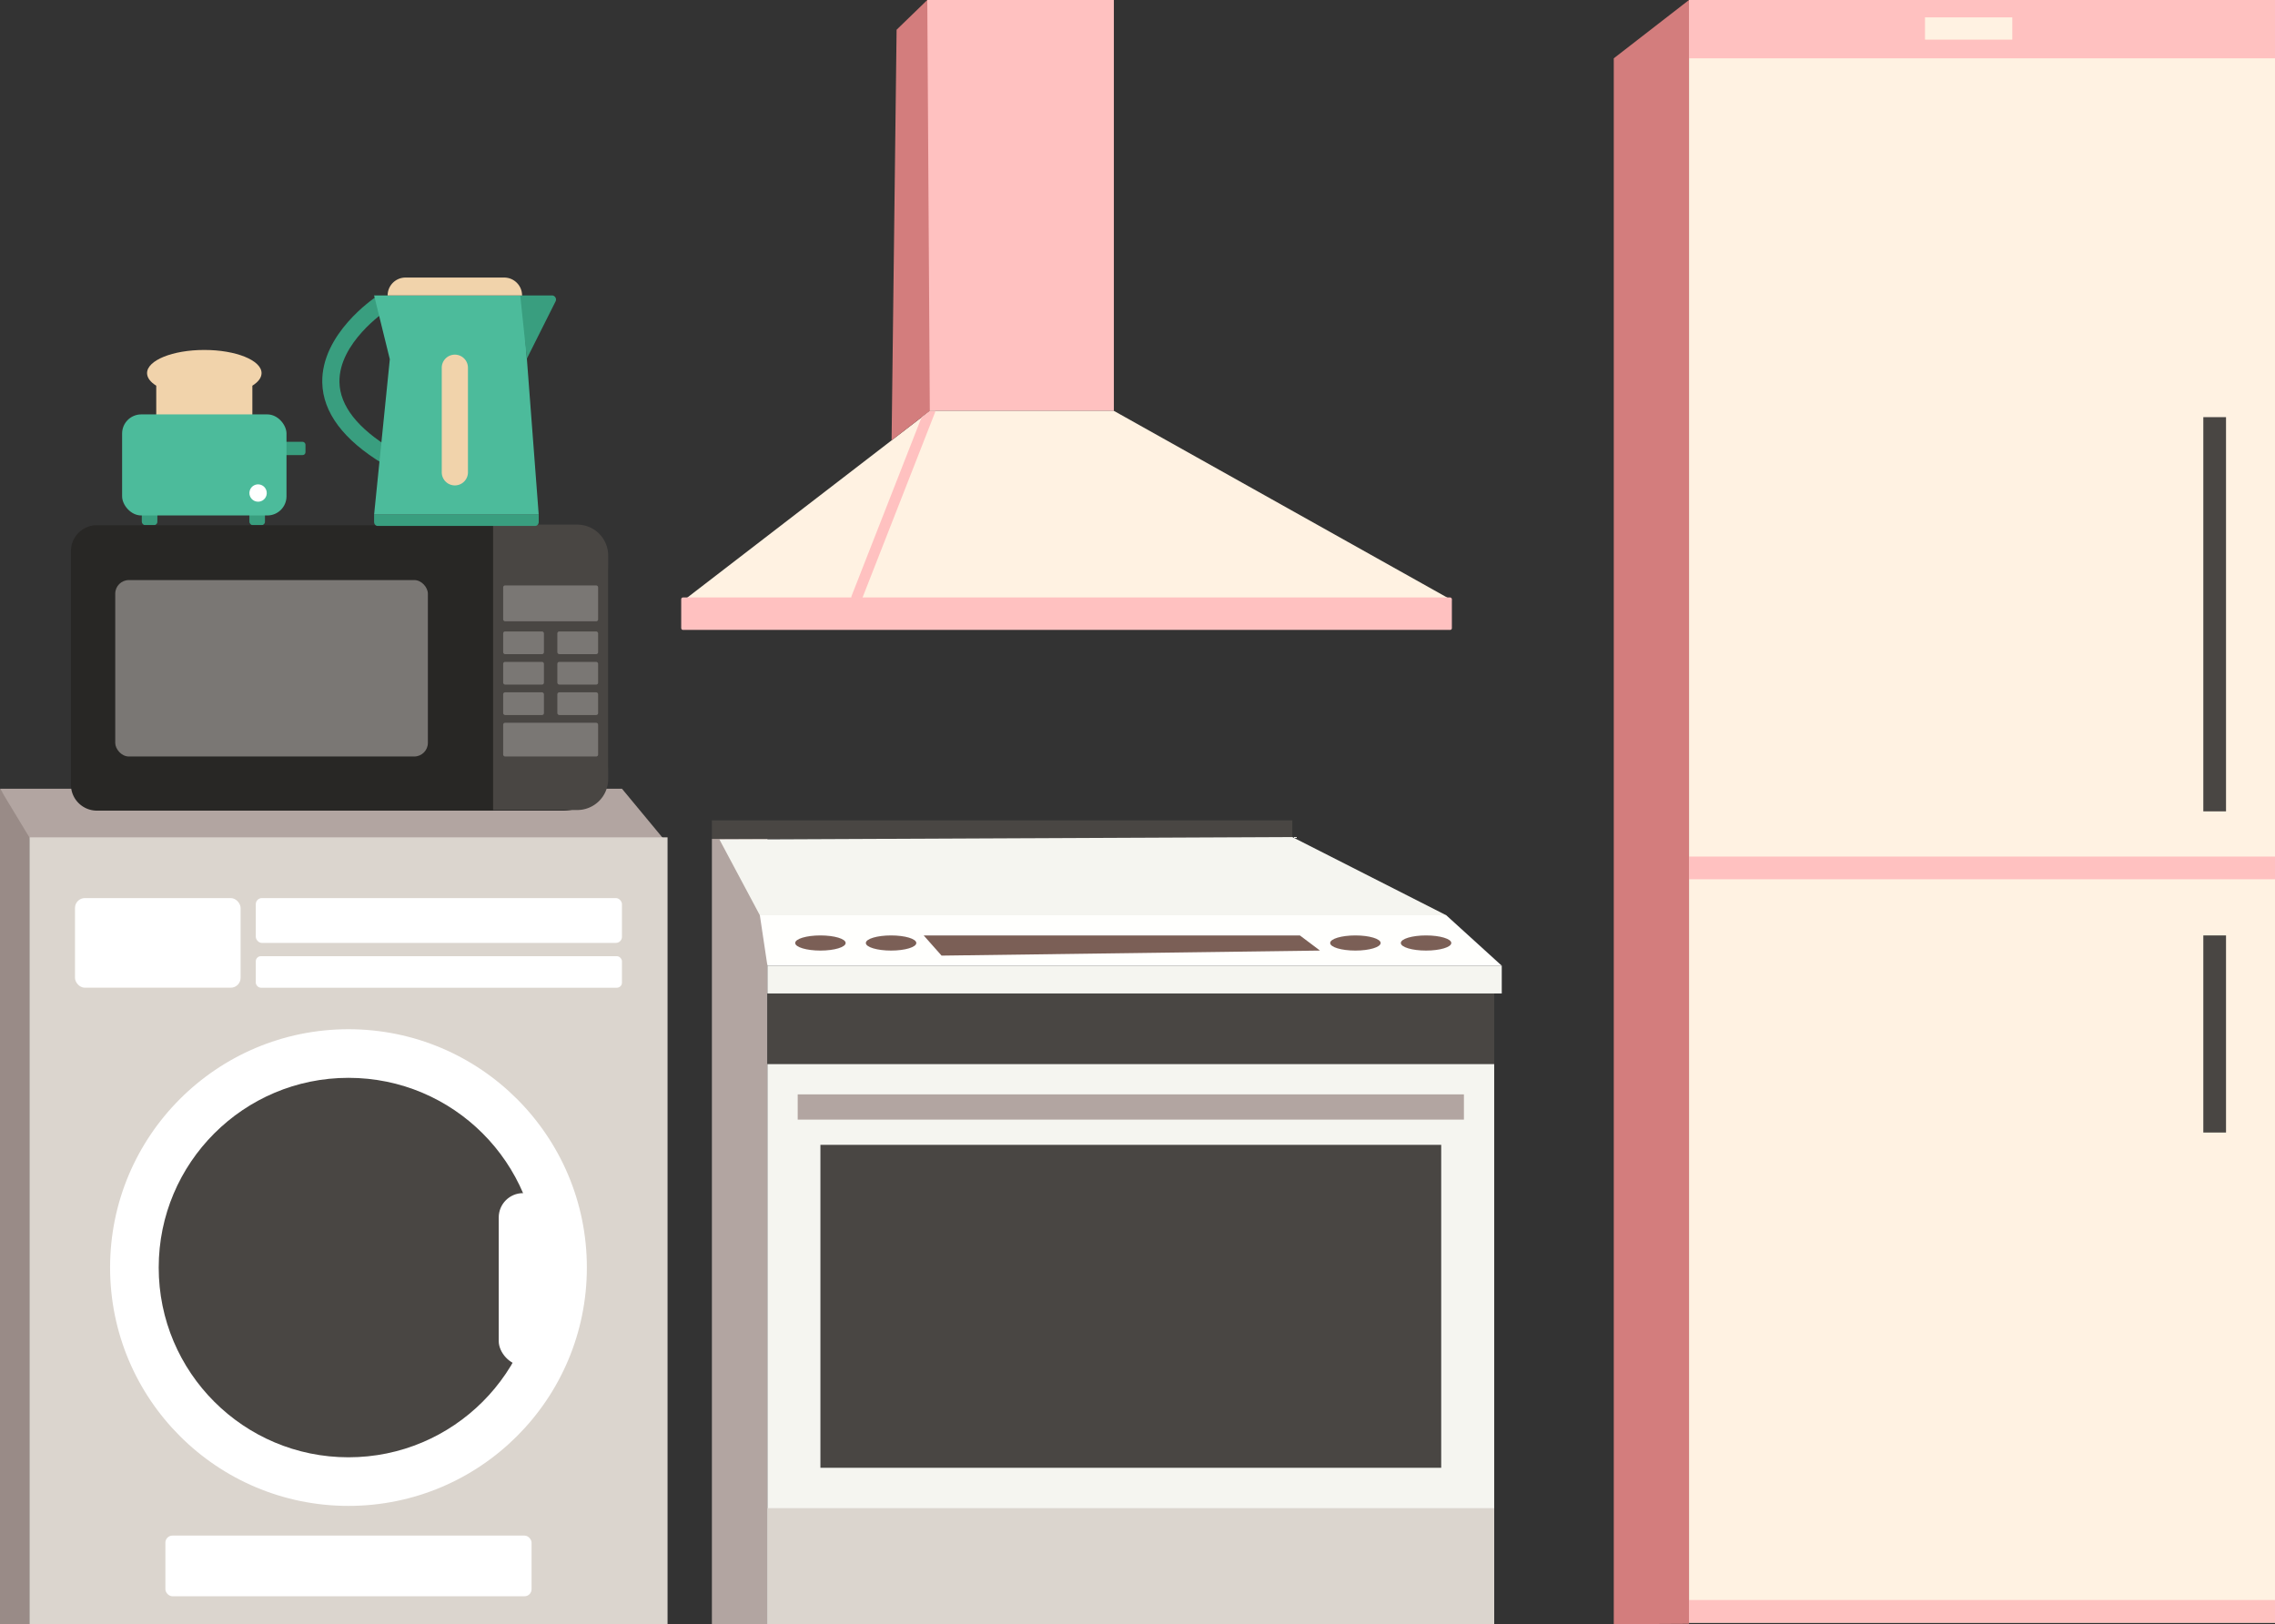 <svg id="Слой_1" data-name="Слой 1" xmlns="http://www.w3.org/2000/svg" viewBox="0 0 4056.47 2896.69"><rect x="0" y="0" width="4056.47" height="2896.69" fill="#333333" stroke="none"/><defs><style>.cls-1{fill:#fff2e2;}.cls-2{fill:#ffc1c0;}.cls-3{fill:#494643;}.cls-4{fill:#d37d7d;}.cls-5{fill:#b2a5a1;}.cls-6{fill:#f5f5f0;}.cls-7{fill:#dbd5ce;}.cls-8{fill:#fffffd;}.cls-9{fill:#7b5f56;}.cls-10{fill:#399e7f;}.cls-11{fill:#f1d3ab;}.cls-12{fill:#4cbb9b;}.cls-13{fill:#fff;}.cls-14{fill:#998b87;}.cls-15{fill:#282725;}.cls-16{fill:#7a7774;}</style></defs><rect class="cls-1" x="3011.6" width="1044.87" height="2894.04"/><rect class="cls-2" x="3011.6" width="1044.87" height="104.01"/><rect class="cls-2" x="3011.6" y="1527.61" width="1044.87" height="40.49"/><rect class="cls-2" x="3011.6" y="2853.54" width="1044.87" height="40.49"/><rect class="cls-3" x="4079.7" y="1372.19" width="703.06" height="40.49" transform="translate(5341.33 -3335.75) rotate(90)"/><rect class="cls-3" x="4255.47" y="2120.74" width="351.53" height="40.49" transform="translate(6089.88 -2587.19) rotate(90)"/><rect class="cls-1" x="3432.41" y="30.97" width="155.62" height="39.7"/><polygon class="cls-4" points="3011.6 0 2877.46 104.01 2877.46 2896.69 3011.6 2895.99 3011.6 0"/><rect class="cls-3" x="1269.37" y="1463.05" width="1034.91" height="33"/><rect class="cls-5" x="1751.72" y="1793.12" width="98.99" height="1400.52" transform="translate(3120.08 4689.8) rotate(180)"/><rect class="cls-3" x="1368.36" y="1771.79" width="1295.89" height="125.99"/><rect class="cls-6" x="1368.36" y="1722.29" width="1309.38" height="49.5"/><rect class="cls-6" x="1368.36" y="1897.77" width="1295.89" height="998.91"/><rect class="cls-3" x="1462.86" y="2041.76" width="1106.9" height="575.95"/><rect class="cls-5" x="1422.36" y="1951.77" width="1187.9" height="45"/><rect class="cls-7" x="1368.36" y="2689.71" width="1295.89" height="206.98"/><polygon class="cls-8" points="2677.75 1722.29 2578.76 1632.3 1354.87 1632.3 1368.36 1722.29 2677.75 1722.29"/><polygon class="cls-6" points="2578.76 1632.3 2304.28 1492.81 1282.87 1497.31 1354.87 1632.3 2578.76 1632.3"/><ellipse class="cls-9" cx="1462.86" cy="1681.79" rx="45" ry="13.5"/><ellipse class="cls-9" cx="1588.84" cy="1681.79" rx="45" ry="13.5"/><ellipse class="cls-9" cx="2416.77" cy="1681.79" rx="45" ry="13.5"/><ellipse class="cls-9" cx="2542.76" cy="1681.79" rx="45" ry="13.5"/><polygon class="cls-9" points="1646.98 1668.3 1678.87 1704.29 2353.6 1695.29 2317.78 1668.3 1646.98 1668.3"/><rect class="cls-2" x="1653.41" width="332.68" height="732.87"/><polygon class="cls-1" points="2588.78 1070.37 1219.47 1070.37 1643.19 744.25 1657.94 732.87 1986.38 732.87 2588.78 1070.37"/><polygon class="cls-4" points="1598.7 53.04 1653.41 0 1657.91 732.87 1589.76 785.33 1598.7 53.04"/><rect class="cls-2" x="1214.65" y="1065.55" width="1374.13" height="57.86" rx="3.01"/><path class="cls-2" d="M2149.92,1029.82a8.74,8.74,0,0,1-.67,3.47L2019,1366a6.17,6.17,0,0,1-.68,1.36h-16.59a9,9,0,0,1-.67-8.3l124.49-317.83,14.75-11.38Z" transform="translate(-482.34 -296.95)"/><rect class="cls-10" x="494.62" y="787.94" width="50.07" height="23.67" rx="5.04"/><rect class="cls-10" x="252.83" y="863.76" width="27.76" height="72.82" rx="5.98"/><rect class="cls-10" x="444.68" y="863.76" width="27.76" height="72.82" rx="5.98"/><path class="cls-11" d="M948.7,962.38c0-22.81-45.7-41.31-102.07-41.31s-102.07,18.5-102.07,41.31c0,8.27,6,16,16.39,22.43v88.51H932.32V984.81C942.67,978.35,948.7,970.65,948.7,962.38Z" transform="translate(-482.34 -296.95)"/><rect class="cls-12" x="217.73" y="739.05" width="293.12" height="180.24" rx="34.14"/><circle class="cls-13" cx="942.5" cy="1176.19" r="15.48" transform="translate(-916.78 1492.24) rotate(-75.29)"/><polygon class="cls-14" points="0 1406.66 0 2896.69 52.43 2896.69 52.43 1479.55 0 1406.66"/><polygon class="cls-5" points="1188.61 1502.71 1109 1406.66 0 1406.66 58.92 1504.18 1188.61 1502.71"/><rect class="cls-7" x="52.43" y="1493.34" width="1137.85" height="1403.35"/><circle class="cls-13" cx="621.35" cy="2260.63" r="425.06"/><circle class="cls-3" cx="621.35" cy="2260.63" r="338.37"/><rect class="cls-13" x="889.28" y="2127.88" width="86.69" height="307.49" rx="43.35"/><rect class="cls-13" x="294.9" y="2738.65" width="652.91" height="108.22" rx="12.61"/><rect class="cls-13" x="133.7" y="1601.7" width="295.3" height="159.84" rx="17.61"/><rect class="cls-13" x="456.09" y="1601.7" width="652.91" height="79.92" rx="10.84"/><rect class="cls-13" x="456.09" y="1705.33" width="652.91" height="56.22" rx="9.09"/><path class="cls-15" d="M172.82,936.65h831.06a80.54,80.54,0,0,1,80.54,80.54v348a80.54,80.54,0,0,1-80.54,80.54H172.82a46.35,46.35,0,0,1-46.35-46.35V983A46.35,46.35,0,0,1,172.82,936.65Z"/><path class="cls-3" d="M879.22,935.61h150a55.24,55.24,0,0,1,55.24,55.24v398.56a55.24,55.24,0,0,1-55.24,55.24h-150a0,0,0,0,1,0,0v-509a0,0,0,0,1,0,0Z"/><rect class="cls-16" x="897.18" y="1044.06" width="169.29" height="63.98" rx="3.31"/><rect class="cls-16" x="897.18" y="1126.15" width="72.68" height="40.47" rx="3.31"/><rect class="cls-16" x="993.79" y="1126.15" width="72.68" height="40.47" rx="3.31"/><rect class="cls-16" x="897.18" y="1180.44" width="72.68" height="40.47" rx="3.31"/><rect class="cls-16" x="993.79" y="1180.44" width="72.68" height="40.47" rx="3.31"/><rect class="cls-16" x="897.18" y="1234.73" width="72.68" height="40.47" rx="3.31"/><rect class="cls-16" x="993.79" y="1234.73" width="72.68" height="40.47" rx="3.31"/><rect class="cls-16" x="897.18" y="1289.02" width="169.29" height="60.14" rx="3.31"/><rect class="cls-16" x="205.48" y="1034.52" width="557.46" height="314.64" rx="24.29"/><path class="cls-10" d="M1165.59,1124.36l15.87-26.21c-61.37-37.15-93-77.36-93.85-119.51-1.51-70.23,81.37-126.23,82.21-126.79l-17-25.5c-4,2.65-97.73,66.07-95.86,152.95C1058.12,1032.61,1094.66,1081.42,1165.59,1124.36Z" transform="translate(-482.34 -296.95)"/><polygon class="cls-12" points="695.07 640.66 667.04 917.82 960.56 917.82 930.88 526.86 667.04 526.86 695.07 640.66"/><path class="cls-10" d="M1149.38,1214.78v13.07c0,3.93,2.86,7.12,6.39,7.12h280.75c3.53,0,6.39-3.19,6.39-7.12v-13.07Z" transform="translate(-482.34 -296.95)"/><path class="cls-10" d="M1421.78,936.5l51.3-102.29a7.36,7.36,0,0,0-6.7-10.4h-56.45Z" transform="translate(-482.34 -296.95)"/><path class="cls-11" d="M723.06,495H899a31.88,31.88,0,0,1,31.88,31.88v0a0,0,0,0,1,0,0H691.18a0,0,0,0,1,0,0v0A31.88,31.88,0,0,1,723.06,495Z"/><path class="cls-11" d="M1293.37,1162.65h0a23.36,23.36,0,0,1-23.36-23.36V952.81a23.36,23.36,0,0,1,23.36-23.37h0a23.37,23.37,0,0,1,23.37,23.37v186.48A23.36,23.36,0,0,1,1293.37,1162.65Z" transform="translate(-482.34 -296.95)"/></svg>